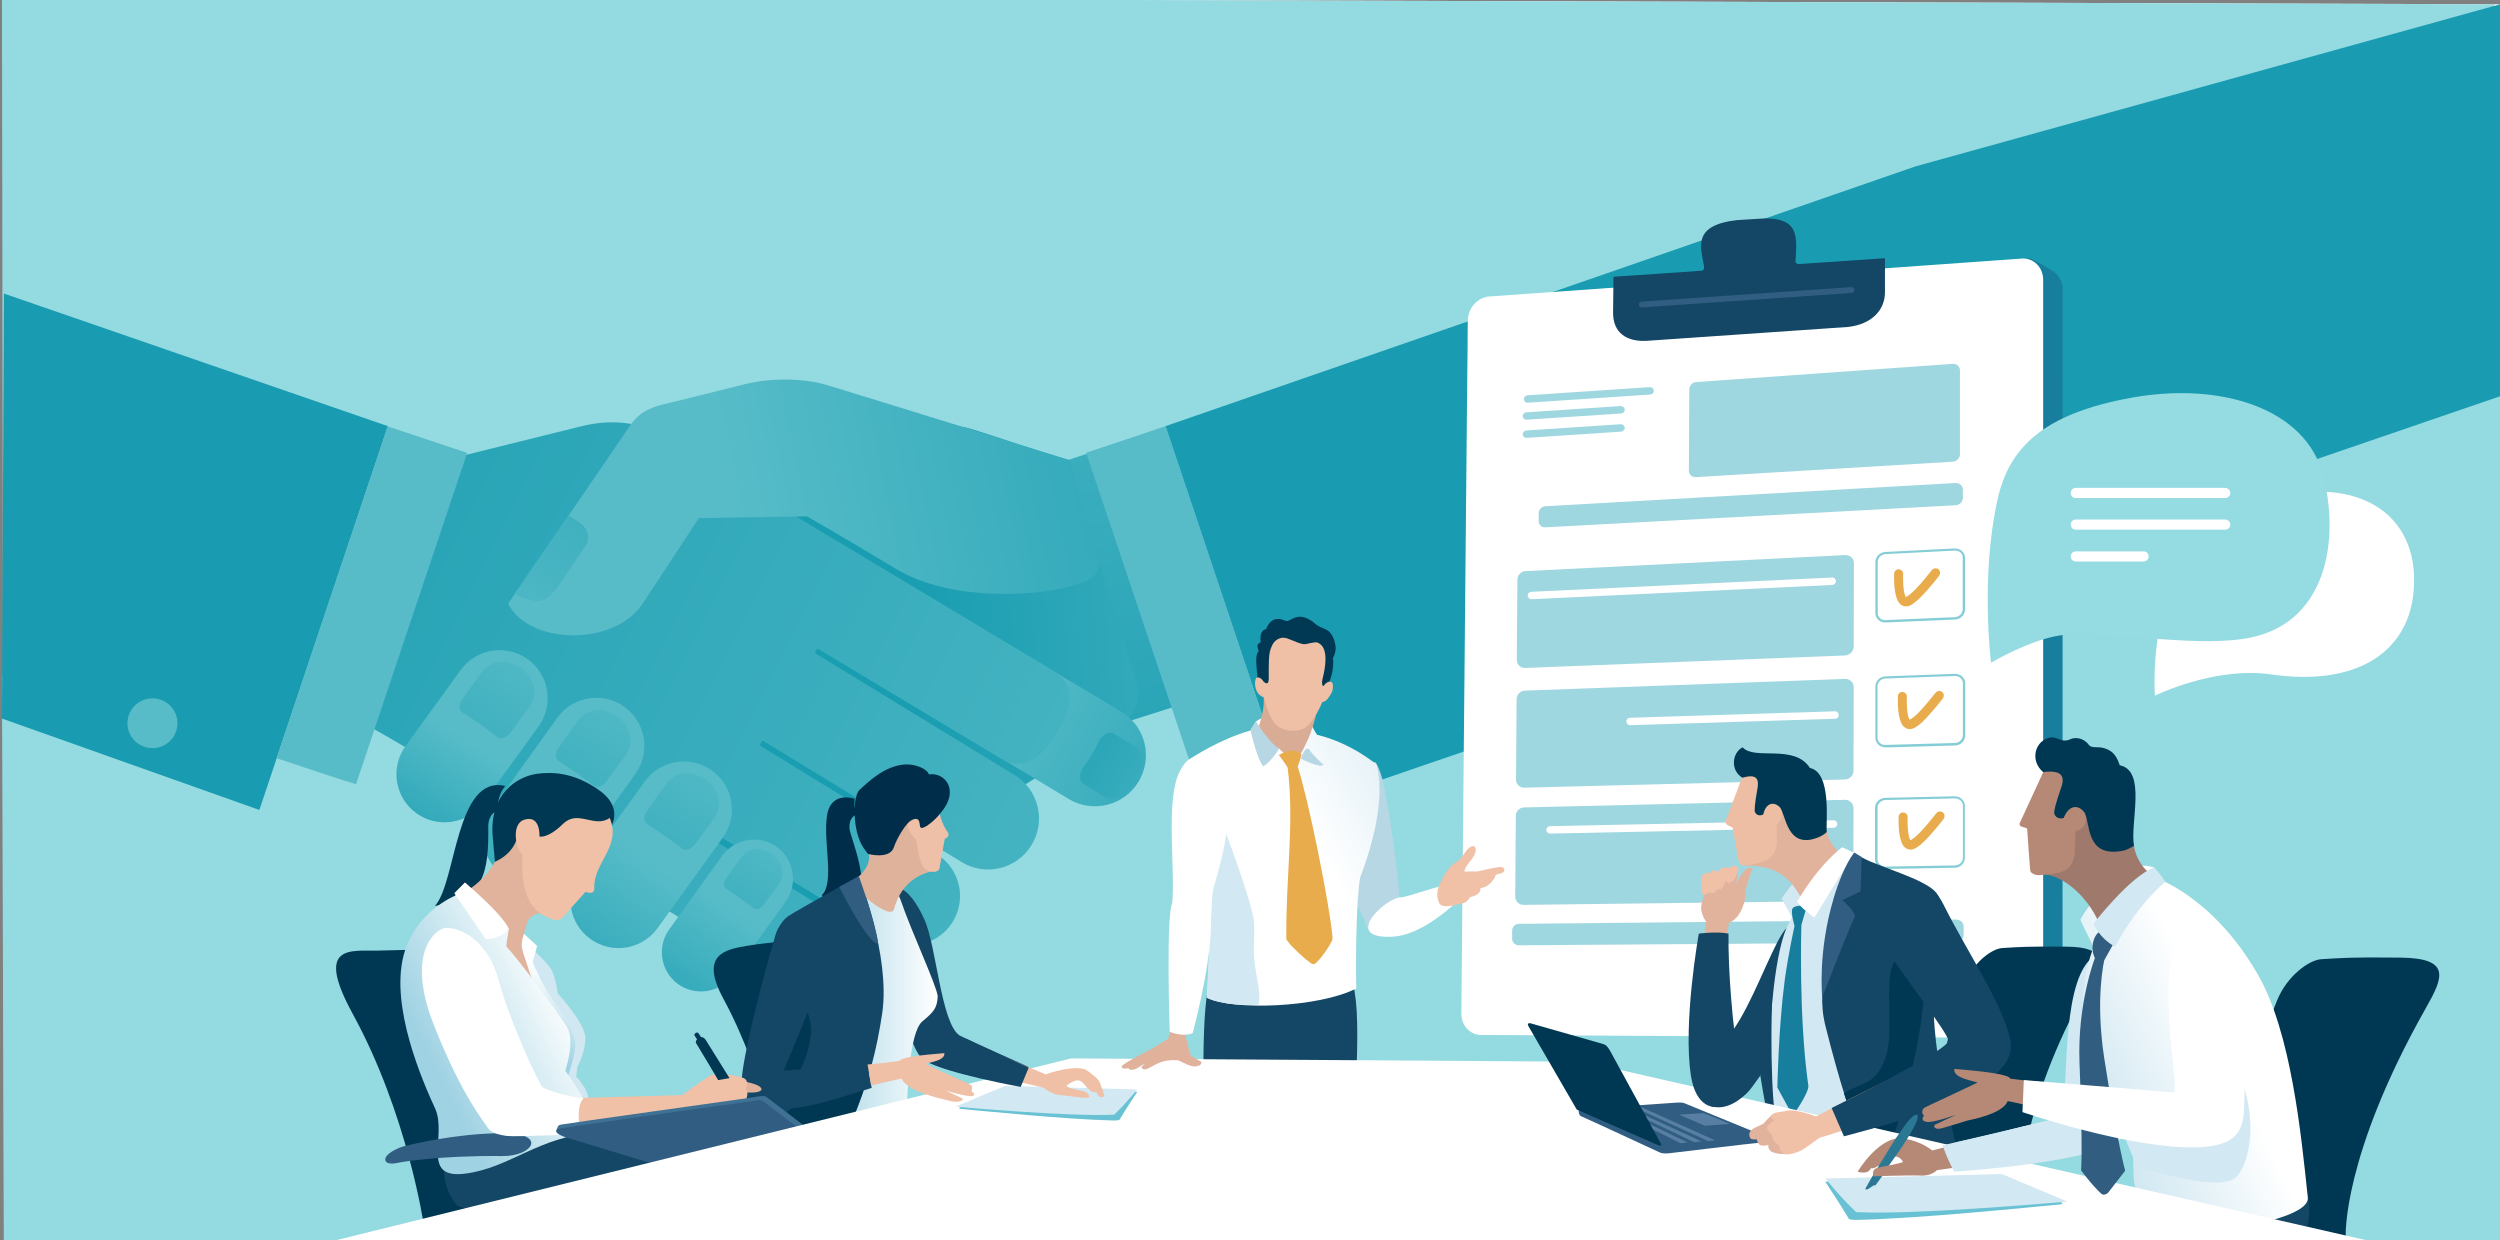 <?xml version="1.0" encoding="utf-8"?>
<!-- Generator: Adobe Illustrator 24.3.0, SVG Export Plug-In . SVG Version: 6.00 Build 0)  -->
<svg version="1.1" id="Vrstva_1" xmlns="http://www.w3.org/2000/svg" xmlns:xlink="http://www.w3.org/1999/xlink" x="0px" y="0px"
	 viewBox="0 0 1280 635" style="enable-background:new 0 0 1280 635;" xml:space="preserve">
<rect x="0" y="0" width="1280" height="635" fill="#808080" stroke="none"/>
<style type="text/css">
	.st0{fill:#FFFFFF;}
	.st1{fill:#94DAE1;}
	.st2{fill:url(#SVGID_1_);}
	.st3{fill:url(#SVGID_2_);}
	.st4{fill:url(#SVGID_3_);}
	.st5{fill:url(#SVGID_4_);}
	.st6{fill:url(#SVGID_5_);}
	.st7{fill:url(#SVGID_6_);}
	.st8{fill:url(#SVGID_7_);}
	.st9{fill:url(#SVGID_8_);}
	.st10{fill:url(#SVGID_9_);}
	.st11{fill:url(#SVGID_10_);}
	.st12{fill:url(#SVGID_11_);}
	.st13{fill:url(#SVGID_12_);}
	.st14{fill:url(#SVGID_13_);}
	.st15{fill:url(#SVGID_14_);}
	.st16{fill:url(#SVGID_15_);}
	.st17{fill:#199CB1;}
	.st18{fill:#57BCC8;}
	.st19{fill:#177E9D;}
	.st20{fill:#144665;}
	.st21{fill:#305D81;}
	.st22{fill:#9FD7E0;}
	.st23{fill:#85CDD6;}
	.st24{fill:#E8AC4C;}
	.st25{fill:#95DBE2;}
	.st26{fill:#003853;}
	.st27{fill:#D2E8F2;}
	.st28{fill:#002E4A;}
	.st29{fill:url(#SVGID_16_);}
	.st30{fill:url(#SVGID_17_);}
	.st31{fill:#A0796D;}
	.st32{fill:#B68977;}
	.st33{fill:#D1E7F1;}
	.st34{fill:url(#SVGID_18_);}
	.st35{fill:#E1B39D;}
	.st36{fill:#F0C0A7;}
	.st37{fill:url(#SVGID_19_);}
	.st38{fill:#3F7195;}
	.st39{fill:#68C2D4;}
	.st40{fill:#2B7895;}
	.st41{opacity:0.32;fill:#AECAEC;enable-background:new    ;}
	.st42{fill:#305D80;}
	.st43{fill:#EFBFA6;}
	.st44{fill:#DFB29C;}
	.st45{fill:#EEC0A7;}
	.st46{fill:#013853;}
	.st47{fill:#B6D7E3;}
	.st48{fill:#E0B29C;}
	.st49{fill:url(#SVGID_20_);}
	.st50{fill:#D9AC96;}
	.st51{fill:#EDBDA4;}
</style>
<polygon class="st0" points="1280,635 5,635 4,-1.8 1280,2.2 "/>
<polygon class="st1" points="1280,173 827.6,345.4 1,345.4 2,635 1280,635 "/>
<polygon class="st1" points="1,-1.8 1277,2.2 1277,635 2,635 "/>
<g>
	<g>
		
			<linearGradient id="SVGID_1_" gradientUnits="userSpaceOnUse" x1="1049.035" y1="16.232" x2="941.798" y2="-483.685" gradientTransform="matrix(1.113 -2.770000e-02 -2.770000e-02 1.008 -542.784 512.269)">
			<stop  offset="0" style="stop-color:#199DB1"/>
			<stop  offset="1" style="stop-color:#57BCC8"/>
		</linearGradient>
		<polygon class="st2" points="621.6,355.4 573.4,370.7 542.4,237 583.2,223.4 		"/>
		
			<linearGradient id="SVGID_2_" gradientUnits="userSpaceOnUse" x1="876.5" y1="-138.352" x2="1165.089" y2="-157.038" gradientTransform="matrix(1 0 0 1 -409.077 480)">
			<stop  offset="0" style="stop-color:#199DB1"/>
			<stop  offset="1" style="stop-color:#57BCC8"/>
		</linearGradient>
		<path class="st3" d="M581.2,346.4c2.8,8.6,3.1,18.3-10.4,26.6c-26.8,16.5-119.1,74.7-145.2,91.2c-12.3,7.8-23.3,1.2-33.8-5.1
			c-14-8.5-118-75.7-121.4-81.1c-3.4-5.5-1.6-18.8,5.9-23c4.9-2.7,175.7-125.4,190.7-132.5c9.4-4.5,19-6.5,31.9-2.4
			c18.1,5.7,29.5,10,48.3,15.4C561.6,283.8,578.1,336.9,581.2,346.4z"/>
		
			<linearGradient id="SVGID_3_" gradientUnits="userSpaceOnUse" x1="1055.727" y1="-34.052" x2="904.297" y2="-116.388" gradientTransform="matrix(1 3.010000e-02 -3.010000e-02 1 -397.493 445.498)">
			<stop  offset="0" style="stop-color:#199DB1"/>
			<stop  offset="1" style="stop-color:#57BCC8"/>
		</linearGradient>
		<path class="st4" d="M574,364.3c12.4,7.4,16.4,23.4,9,35.8l0,0c-7.4,12.4-23.4,16.4-35.8,9l-102.8-61.9
			c-12.4-7.4,14.9-51.4,27.3-44L574,364.3z"/>
		
			<linearGradient id="SVGID_4_" gradientUnits="userSpaceOnUse" x1="35.595" y1="-284.51" x2="730.564" y2="63.519" gradientTransform="matrix(1 0 0 1 0 480)">
			<stop  offset="0" style="stop-color:#199DB1"/>
			<stop  offset="1" style="stop-color:#57BCC8"/>
		</linearGradient>
		<path class="st5" d="M539.2,343.4l-109.1-65.5l0,0H430l-44.1-26.5c-0.4-0.2-0.8-0.4-1.3-0.6c-20.5-12.2-41.7-25-49.5-29.5
			c-9.4-5.5-23.6-6.5-37.3-3.1c-29,7.2-79.8,19.8-79.8,19.8l-41.5,127.5c0,0,15.3,6.6,63,36.6c13.2,8.3,24.3,15.2,35.3,22.1
			c1.2,1.2,2.5,2.2,4,3.1l123.9,76.2c10.1,6.1,23.3,2.9,29.5-7.3c6.1-10.1,2.9-23.3-7.3-29.5l-63.7-39.1c0.5-0.9,1.1-1.8,1.7-2.8
			l90.4,55.5c11.9,7.2,27.4,3.4,34.6-8.5s3.4-27.4-8.5-34.6l-90.5-55.6c0.5-0.8,1-1.7,1.5-2.5l102,62.3c12.3,7.5,28.4,3.5,35.8-8.8
			c7.5-12.3,3.5-28.4-8.8-35.8l-102.3-62.5c0.5-0.8,0.9-1.6,1.4-2.3l93.8,56.3c12.3,7.5,21.5-1.1,28.9-13.5
			C548.6,362.3,551.6,350.9,539.2,343.4z"/>
		<g>
			
				<linearGradient id="SVGID_5_" gradientUnits="userSpaceOnUse" x1="1103.782" y1="-278.563" x2="785.235" y2="-213.368" gradientTransform="matrix(1 0 0 1 -409.077 480)">
				<stop  offset="0" style="stop-color:#199DB1"/>
				<stop  offset="1" style="stop-color:#57BCC8"/>
			</linearGradient>
			<path class="st6" d="M461.2,292.7c-0.8-0.5-36.4-21.8-48-28.3c-0.9,0-54.2,0.8-55.4,0.9c-14.8,22.5-21,32.1-28.8,43.8
				c-14.8,22.3-58.6,20.9-68.8-0.1c3.8-5.6,58.5-85.1,61.2-89.4c5.2-8.4,11.3-10.9,18.8-12.7c10.2-2.5,26.5-6.5,40.8-10.1
				c15.4-3.9,32.3-2.7,42.2,0.3c25.3,7.6,124.1,38.4,124.1,38.4s13.1,44,14.8,49c2.5,8.5-2.8,11.9-8.1,13.9
				C534.3,305.6,489.7,308.2,461.2,292.7z"/>
			
				<linearGradient id="SVGID_6_" gradientUnits="userSpaceOnUse" x1="1309.341" y1="-821.438" x2="1309.341" y2="-1056.658" gradientTransform="matrix(-0.825 -0.565 0.565 -0.825 1924.614 209.162)">
				<stop  offset="0" style="stop-color:#199DB1"/>
				<stop  offset="1" style="stop-color:#57BCC8"/>
			</linearGradient>
			<path class="st7" d="M291.2,263.9l-27.7,40.2c0,0,5.7,3.2,11.2,3.6c5.1,0.4,9.2-4.3,13.4-10.9c0.3-0.4,11.5-17.1,11.7-17.3
				c3.4-5-0.4-10.1-2.4-11.5C295.4,266.8,291.2,263.9,291.2,263.9z"/>
		</g>
		
			<linearGradient id="SVGID_7_" gradientUnits="userSpaceOnUse" x1="612.349" y1="689.67" x2="733.94" y2="544.696" gradientTransform="matrix(-1.780000e-02 0.912 -0.814 0.225 1097.518 -350.549)">
			<stop  offset="0" style="stop-color:#199DB1"/>
			<stop  offset="1" style="stop-color:#57BCC8"/>
		</linearGradient>
		<path class="st8" d="M581.1,400.5c-2,3.3-9.2,11.5-16.6,6.9c-0.2-0.1-9.6-6-9.8-6.1c-2.9-1.8-1.5-6.2-0.5-7.7c0.8-1.3,4-5.6,5-7.3
			c1-1.7,3.1-6.3,3.9-7.6c0.9-1.5,4.2-4.8,7.1-3.1c0.2,0.1,9.7,5.8,9.9,5.9C588.2,386.4,583.1,397.3,581.1,400.5z"/>
		<g>
			<g>
				<g>
					
						<linearGradient id="SVGID_8_" gradientUnits="userSpaceOnUse" x1="621.48" y1="-50.251" x2="666.582" y2="-114.017" gradientTransform="matrix(0.999 -3.490000e-02 3.490000e-02 0.999 -421.838 516.196)">
						<stop  offset="0" style="stop-color:#199DB1"/>
						<stop  offset="1" style="stop-color:#57BCC8"/>
					</linearGradient>
					<path class="st9" d="M207.7,381.9c-8,11-5.6,26.4,5.4,34.4l0,0c11,8,26.4,5.6,34.4-5.4l28.2-38.9c8-11,5.6-26.4-5.4-34.4l0,0
						c-11-8-26.4-5.6-34.4,5.4L207.7,381.9z"/>
				</g>
				
					<linearGradient id="SVGID_9_" gradientUnits="userSpaceOnUse" x1="608.679" y1="-27.812" x2="706.852" y2="-170.422" gradientTransform="matrix(0.999 -3.490000e-02 3.490000e-02 0.999 -421.838 516.196)">
					<stop  offset="0" style="stop-color:#199DB1"/>
					<stop  offset="1" style="stop-color:#57BCC8"/>
				</linearGradient>
				<path class="st10" d="M267.4,342.3c3.1,2.3,10.2,10.7,3.3,20.2c-0.2,0.3-9.2,12.3-9.3,12.6c-2.7,3.7-5.7,3.1-7.1,2
					c-1.2-0.9-7.1-5.4-8.7-6.5c-1.6-1.1-7.6-5-8.8-5.8c-1.4-1-2.5-3.5,0.2-7.2c0.2-0.2,8.9-12.4,9.1-12.7
					C253.6,334.5,264.3,340.1,267.4,342.3z"/>
			</g>
			<g>
				
					<linearGradient id="SVGID_10_" gradientUnits="userSpaceOnUse" x1="649.821" y1="-5.188" x2="712.032" y2="-83.988" gradientTransform="matrix(0.999 -3.490000e-02 3.490000e-02 0.999 -422.469 517.218)">
					<stop  offset="0" style="stop-color:#199DB1"/>
					<stop  offset="1" style="stop-color:#57BCC8"/>
				</linearGradient>
				<path class="st11" d="M252.1,413.8c-8,11-5.6,26.4,5.4,34.4l0,0c11,8,26.4,5.6,34.4-5.4l33.3-46.4c8-11,5.6-26.4-5.4-34.4l0,0
					c-11-8-26.4-5.6-34.4,5.4L252.1,413.8z"/>
			</g>
			
				<linearGradient id="SVGID_11_" gradientUnits="userSpaceOnUse" x1="656.985" y1="-1.313" x2="755.158" y2="-143.923" gradientTransform="matrix(0.999 -3.490000e-02 3.490000e-02 0.999 -421.838 516.196)">
				<stop  offset="0" style="stop-color:#199DB1"/>
				<stop  offset="1" style="stop-color:#57BCC8"/>
			</linearGradient>
			<path class="st12" d="M316.6,367.1c3.1,2.3,10.2,10.7,3.3,20.2c-0.2,0.3-9.2,12.3-9.3,12.6c-2.7,3.7-5.7,3.1-7.1,2
				c-1.2-0.9-7.1-5.4-8.7-6.5s-7.6-5-8.8-5.8c-1.4-1-2.5-3.5,0.2-7.2c0.2-0.2,8.9-12.4,9.1-12.7
				C302.8,359.2,313.5,364.9,316.6,367.1z"/>
			
				<linearGradient id="SVGID_12_" gradientUnits="userSpaceOnUse" x1="690.203" y1="35.07" x2="757.855" y2="-52.799" gradientTransform="matrix(0.999 -3.490000e-02 3.490000e-02 0.999 -423.129 518.224)">
				<stop  offset="0" style="stop-color:#199DB1"/>
				<stop  offset="1" style="stop-color:#57BCC8"/>
			</linearGradient>
			<path class="st13" d="M296.8,446.3c-8,11-5.6,26.4,5.4,34.4l0,0c11,8,26.4,5.6,34.4-5.4L370,429c8-11,5.6-26.4-5.4-34.4l0,0
				c-11-8-26.4-5.6-34.4,5.4L296.8,446.3z"/>
			
				<linearGradient id="SVGID_13_" gradientUnits="userSpaceOnUse" x1="701.172" y1="32.486" x2="799.345" y2="-110.123" gradientTransform="matrix(0.999 -3.490000e-02 3.490000e-02 0.999 -421.838 516.196)">
				<stop  offset="0" style="stop-color:#199DB1"/>
				<stop  offset="1" style="stop-color:#57BCC8"/>
			</linearGradient>
			<path class="st14" d="M361.9,399.4c3.1,2.3,10.2,10.7,3.3,20.2c-0.2,0.3-9.2,12.3-9.3,12.6c-2.7,3.7-5.7,3.1-7.1,2
				c-1.2-0.9-7.1-5.4-8.7-6.5s-7.6-5-8.8-5.8c-1.4-1-2.5-3.5,0.2-7.2c0.2-0.2,8.9-12.4,9.1-12.7
				C348.2,391.5,358.9,397.1,361.9,399.4z"/>
			<g>
				
					<linearGradient id="SVGID_14_" gradientUnits="userSpaceOnUse" x1="745.846" y1="44.245" x2="800.799" y2="-26.778" gradientTransform="matrix(0.999 -3.490000e-02 3.490000e-02 0.999 -423.797 519.099)">
					<stop  offset="0" style="stop-color:#199DB1"/>
					<stop  offset="1" style="stop-color:#57BCC8"/>
				</linearGradient>
				<path class="st15" d="M342.7,475.8c-6.5,8.9-4.5,21.5,4.4,28l0,0c9,6.5,21.5,4.5,28-4.4l27.1-37.7c6.5-8.9,4.5-21.5-4.4-28l0,0
					c-9-6.5-21.5-4.5-28,4.4L342.7,475.8z"/>
			</g>
			
				<linearGradient id="SVGID_15_" gradientUnits="userSpaceOnUse" x1="752.309" y1="45.401" x2="829.205" y2="-66.301" gradientTransform="matrix(0.999 -3.490000e-02 3.490000e-02 0.999 -421.838 516.196)">
				<stop  offset="0" style="stop-color:#199DB1"/>
				<stop  offset="1" style="stop-color:#57BCC8"/>
			</linearGradient>
			<path class="st16" d="M395.7,437.5c2.4,1.8,8,8.4,2.6,15.9c-0.2,0.2-7.2,9.7-7.3,9.8c-2.1,2.9-4.4,2.4-5.5,1.6
				c-1-0.7-5.5-4.2-6.8-5.1c-1.2-0.9-6-3.9-6.9-4.6c-1.1-0.8-1.9-2.8,0.2-5.7c0.1-0.2,7-9.7,7.1-10
				C384.9,431.3,393.3,435.7,395.7,437.5z"/>
		</g>
	</g>
	<g>
		<polygon class="st17" points="980.7,85.2 596.7,218.2 662.5,414.6 1280,202.9 1280,2.2 		"/>
		<path class="st18" d="M632.1,395.3c8.8-2.9,21.6-7.2,21.6-7.2l-56.9-169.9l-40.7,13.6L613,401.4
			C613,401.4,620.8,399.1,632.1,395.3z"/>
		<path class="st17" d="M670,386.3c2.2,6.7,9.5,10.3,16.2,8.1c6.7-2.2,10.3-9.5,8-16.1c-2.2-6.7-9.5-10.3-16.2-8.1
			C671.3,372.4,667.7,379.6,670,386.3z"/>
	</g>
	<g>
		<polygon class="st17" points="2,150.3 198.6,218.2 132.8,414.7 1,367.9 		"/>
		<path class="st18" d="M163.2,395.4c-8.8-2.9-21.6-7.2-21.6-7.2l56.9-169.9l40.7,13.6l-56.9,169.6
			C182.3,401.5,174.5,399.2,163.2,395.4z"/>
		<path class="st18" d="M90.2,374.3c-2.2,6.7-9.5,10.3-16.2,8.1c-6.7-2.2-10.3-9.5-8.1-16.1c2.2-6.7,9.5-10.3,16.2-8.1
			C88.8,360.4,92.4,367.6,90.2,374.3z"/>
	</g>
</g>
<g>
	<g>
		<path class="st19" d="M1056.1,148.2c0-4.2-2.2-7.8-5.4-9.6c-1.7-1-10.1-6.5-12.2-6.3l-276,33.2c-6.3,0.4-11.3,6-11.3,12.5
			l3.9,283.4c0,4.4-0.4,32.5-2.8,40.6c1.9,0.5,30.2,16.8,32.2,16.7l250.9,13.5h8.9c6.3-0.4,11.7-6.9,11.7-13.4L1056.1,148.2
			L1056.1,148.2z"/>
		<path class="st0" d="M1046.1,143.3c0-6.5-5-11.4-11.1-10.9l-272.4,19.4c-6.1,0.4-11.1,6-11.1,12.5L748.2,519
			c0,6.5,5,11.4,11.1,10.9l275.7,1.5c6.1-0.4,11.1-6,11.1-12.5V143.3z"/>
		<path class="st20" d="M872.5,136.6c-1.6-9.9-6.5-21.2,16.8-23.9c0.7-0.1,8.9-0.5,9.7-0.6c23.8-2.1,20.7,9.9,20.3,22.1
			c0,0.4,0.9,1,1.7,1c0.8-0.1,44.1-3,44.1-3v17.5c0,8.8-6.5,16.3-18.9,17.7l-103,7.1c-10.2,0.6-17.5-4-17.3-14.7l0.2-18.1
			c0,0,44.7-3,45.3-3.1C871.8,138.5,872.7,138,872.5,136.6z"/>
		<path class="st21" d="M840.6,157.4L840.6,157.4l107.5-7.4c0.8-0.1,1.4-0.8,1.4-1.6c-0.1-0.8-0.8-1.4-1.6-1.4l-107.4,7.4
			c-0.8,0.1-1.4,0.8-1.4,1.6C839.2,156.8,839.8,157.4,840.6,157.4L840.6,157.4z"/>
	</g>
	<g>
		<g>
			<g>
				<path class="st22" d="M791.2,259.2c-1.9,0.1-3.4,1.7-3.4,3.6v4c0,1.9,1.5,3.3,3.4,3.2l210-11.3c2.1-0.1,3.8-1.8,3.8-3.8v-4.2
					c0-2-1.7-3.5-3.8-3.4L791.2,259.2z"/>
				<path class="st22" d="M1001.6,470.8c2.1,0,3.8,1.6,3.8,3.6v4.3c0,2-1.7,3.6-3.8,3.7l-224,1.6c-1.9,0-3.4-1.5-3.4-3.4v-4.1
					c0-1.9,1.6-3.5,3.4-3.5L1001.6,470.8z"/>
				<path class="st22" d="M868.5,195.6c-2,0.1-3.5,1.8-3.6,3.7l-0.2,41.7c0,1.9,1.6,3.4,3.5,3.3l131.5-7.9c2.1-0.1,3.8-1.8,3.8-3.8
					v-43c0-2-1.7-3.5-3.8-3.3L868.5,195.6z"/>
				<path class="st22" d="M944.7,284.2c2.5-0.1,4.5,1.7,4.5,4.1l-0.1,42.7c0,2.4-2,4.5-4.5,4.6L780.8,342c-2.3,0.1-4.2-1.7-4.2-4.1
					l0.3-41.1c0-2.3,1.9-4.3,4.2-4.4L944.7,284.2z"/>
				<path class="st23" d="M965.2,318.7c-1.4,0-2.6-0.5-3.6-1.4c-0.9-0.9-1.4-2.1-1.4-3.3v-26.2c0-2.7,2.3-5.1,5.1-5.2l35.5-1.8
					c2.9-0.1,5.3,2,5.3,4.8V312c0,2.8-2.3,5.1-5.2,5.2l-35.5,1.5C965.3,318.7,965.2,318.7,965.2,318.7L965.2,318.7L965.2,318.7z
					 M1001.1,281.9c-0.1,0-0.1,0-0.2,0l-35.5,1.8c-2.2,0.1-4,1.9-4,4v26.2c0,1,0.4,1.8,1,2.5c0.7,0.7,1.7,1.1,2.7,1.1
					c0.1,0,0.1,0,0.2,0l35.5-1.5c2.3-0.1,4.1-1.9,4.1-4.1v-26.5C1005,283.5,1003.3,281.9,1001.1,281.9L1001.1,281.9z"/>
				<path class="st22" d="M944.6,347.6c2.5-0.1,4.5,1.8,4.5,4.2l-0.1,42.8c0,2.4-2,4.5-4.5,4.5l-164.1,4.2c-2.3,0.1-4.2-1.8-4.2-4.1
					l0.3-41.2c0-2.3,1.9-4.3,4.2-4.4L944.6,347.6z"/>
				<path class="st23" d="M965.2,382.6c-1.4,0-2.7-0.5-3.6-1.5c-0.9-0.9-1.4-2.1-1.4-3.4v-26.3c0-2.7,2.3-5,5.1-5.1l35.6-1.3
					c2.9-0.1,5.3,2.1,5.3,4.9v26.6c0,2.8-2.3,5.1-5.2,5.2l-35.6,1C965.3,382.6,965.2,382.6,965.2,382.6L965.2,382.6z M1001.1,346.1
					c-0.1,0-0.1,0-0.2,0l-35.6,1.3c-2.2,0.1-4,1.9-4,4v26.3c0,1,0.4,1.9,1.1,2.6c0.8,0.8,1.8,1.2,2.9,1.1l35.6-1
					c2.3-0.1,4.1-1.9,4.1-4v-26.6C1005,347.8,1003.2,346.1,1001.1,346.1L1001.1,346.1z"/>
				<path class="st22" d="M944.5,409.5c2.5-0.1,4.5,1.9,4.5,4.3l-0.1,43c0,2.4-2,4.4-4.6,4.5l-164.3,2c-2.3,0-4.2-1.9-4.2-4.2
					l0.3-41.4c0-2.3,1.9-4.3,4.2-4.3L944.5,409.5z"/>
				<path class="st23" d="M965.1,444.9c-1.4,0-2.7-0.5-3.7-1.5c-0.9-0.9-1.4-2.1-1.4-3.4v-26.4c0-2.7,2.3-5,5.2-5.1l35.6-0.8h0.1
					c2.8,0,5.1,2.2,5.1,4.9v26.6c0,2.8-2.3,5.1-5.2,5.1L965.1,444.9L965.1,444.9L965.1,444.9L965.1,444.9z M1001,408.8l-35.7,0.8
					c-2.2,0.1-4,1.8-4,3.9v26.4c0,1,0.4,1.9,1.1,2.6c0.7,0.7,1.8,1.2,2.8,1.2l35.7-0.6c2.3,0,4.1-1.8,4.1-4v-26.6
					C1005,410.5,1003.2,408.8,1001,408.8L1001,408.8z"/>
				<path class="st0" d="M793.6,426.8C793.6,426.8,793.7,426.8,793.6,426.8l145.2-3c1,0,1.9-0.9,1.9-1.9s-0.9-1.9-1.9-1.9l-145.2,3
					c-1,0-1.9,0.9-1.9,1.9C791.8,425.9,792.6,426.8,793.6,426.8L793.6,426.8z"/>
				<path class="st22" d="M782.1,206.2L782.1,206.2L845,202c1-0.1,1.8-1,1.8-2c-0.1-1-1-1.8-2-1.8l-62.8,4.2c-1,0.1-1.8,1-1.8,2
					C780.3,205.4,781.1,206.2,782.1,206.2L782.1,206.2z"/>
				<path class="st22" d="M781.5,214.9L781.5,214.9l48.6-3.2c1-0.1,1.8-1,1.8-2c-0.1-1-1-1.8-2-1.8l-48.5,3.2c-1,0.1-1.8,1-1.8,2
					C779.7,214.1,780.5,214.9,781.5,214.9L781.5,214.9z"/>
				<path class="st22" d="M781.5,224.2L781.5,224.2l48.6-3.2c1-0.1,1.8-1,1.8-2c-0.1-1-1-1.8-2-1.8l-48.5,3.2c-1,0.1-1.8,1-1.8,2
					C779.7,223.4,780.5,224.2,781.5,224.2L781.5,224.2z"/>
			</g>
		</g>
		<path class="st24" d="M975.8,310.5c-1.1,0-2.2-0.5-3.1-1.4c-3.1-3.2-3-12.6-2.9-15.4c0.1-1.3,1.1-2.3,2.4-2.2
			c1.3,0.1,2.3,1.1,2.2,2.4l0,0c0,0-0.1,2.8,0.1,5.8c0.3,4.1,1,5.6,1.3,6c0.7-0.3,2.8-1.4,7.5-6.8c3.1-3.5,5.7-7,5.8-7
			c0.8-1,2.2-1.2,3.3-0.5c1,0.8,1.2,2.2,0.5,3.3c-0.1,0.2-2.9,3.8-6.2,7.5C980.3,309.5,977.6,310.5,975.8,310.5L975.8,310.5z"/>
		<path class="st24" d="M977.7,373.3c-1.1,0-2.2-0.5-3.1-1.4c-3.1-3.2-3-12.6-2.9-15.4c0.1-1.3,1.1-2.3,2.4-2.2
			c1.3,0.1,2.3,1.1,2.2,2.4c0,0.1-0.1,2.8,0.1,5.8c0.3,4.1,1,5.6,1.3,6c0.7-0.3,2.8-1.4,7.5-6.8c3.1-3.5,5.7-7,5.8-7
			c0.8-1,2.2-1.2,3.3-0.5c1,0.8,1.2,2.2,0.5,3.3c-0.1,0.2-2.9,3.8-6.2,7.5C982.3,372.4,979.5,373.3,977.7,373.3L977.7,373.3z"/>
		<path class="st24" d="M978.1,435c-1.1,0-2.2-0.5-3.1-1.4c-3.1-3.2-3-12.6-2.9-15.4c0.1-1.3,1.1-2.3,2.4-2.2
			c1.3,0.1,2.3,1.1,2.2,2.4c0,0.1-0.1,2.8,0.1,5.8c0.3,4.1,1,5.6,1.3,6c0.7-0.3,2.8-1.4,7.5-6.8c3.1-3.5,5.7-7,5.8-7
			c0.8-1,2.2-1.2,3.3-0.5c1,0.8,1.2,2.2,0.5,3.3c-0.1,0.2-2.9,3.8-6.2,7.5C982.7,434,979.9,435,978.1,435L978.1,435z"/>
		<path class="st0" d="M784.1,306.8C784.1,306.8,784.2,306.8,784.1,306.8l154.1-7.3c1-0.1,1.8-0.9,1.8-2c0-1-0.9-1.9-2-1.8L784,303
			c-1,0.1-1.9,0.9-1.8,2C782.3,306,783.1,306.8,784.1,306.8L784.1,306.8z"/>
		<path class="st0" d="M834.6,371.3C834.6,371.3,834.7,371.3,834.6,371.3l105-3.3c1,0,1.9-0.9,1.8-2c0-1-0.9-1.9-2-1.8l-104.9,3.3
			c-1,0-1.9,0.9-1.8,2C832.8,370.5,833.6,371.3,834.6,371.3L834.6,371.3z"/>
	</g>
</g>
<g>
	<path class="st0" d="M1103.3,356.2c0,0,30.4-15.1,59.6-10.9c43.9,6.3,69-11.6,72.6-40.1c4.9-39-24.3-64.6-79.7-48.8
		C1097,273.2,1103.3,356.2,1103.3,356.2z"/>
	<path class="st25" d="M1019.4,339.3c0,0-5.5-43.7,3.3-83.4c5.9-26.7,23.3-44.1,68.8-52.3s89.1,5.4,98,39.9c8.5,33,2,76.8-40.2,83.5
		c-27.9,4.5-73.7-4.6-94.4-1.7C1039.2,327.6,1019.4,339.3,1019.4,339.3z"/>
	<g>
		<path class="st0" d="M1141.9,252.4c0,1.5-1.2,2.6-2.6,2.6h-76.5c-1.5,0-2.6-1.2-2.6-2.6l0,0c0-1.5,1.2-2.6,2.6-2.6h76.5
			C1140.7,249.8,1141.9,250.9,1141.9,252.4L1141.9,252.4z"/>
		<path class="st0" d="M1141.9,268.6c0,1.5-1.2,2.6-2.6,2.6h-76.5c-1.5,0-2.6-1.2-2.6-2.6l0,0c0-1.5,1.2-2.6,2.6-2.6h76.5
			C1140.7,266,1141.9,267.2,1141.9,268.6L1141.9,268.6z"/>
		<path class="st0" d="M1100.1,284.9c0,1.5-1.2,2.6-2.6,2.6h-34.7c-1.5,0-2.6-1.2-2.6-2.6l0,0c0-1.5,1.2-2.6,2.6-2.6h34.7
			C1098.9,282.2,1100.1,283.4,1100.1,284.9L1100.1,284.9z"/>
	</g>
</g>
<g>
	<g>
		<path class="st20" d="M658.3,559.8c0,0,4.4,46.4,4.6,50.2c0.2,3.9,28,3.4,27.9-1.6c0-5.1,6.2-70.5,3.4-96
			c-6-53.6-48.7-39.7-65.8-16.5c-3.2,4.4-9.8,8.3-10.6,14.4c-3.5,27.4-0.2,78-1.1,90.7c-1,12.8,29.4,36.3,29.8,4.5
			c4-14.1,10.5-46.2,10.7-46.7C657.3,558.2,658.3,559.8,658.3,559.8z"/>
	</g>
	<path class="st26" d="M398.6,596c0,0-5.8-43.1-28.3-84.8c-12.1-22.4,0.8-25,11.9-26.9c13.8-2.3,30.1-3.1,30.1-3.1L437.9,587
		L398.6,596z"/>
	<path class="st26" d="M1034.7,609.9c0,0-0.9-42.7,33.9-104.2c7.1-12.6,10.9-20.8-10.5-21c-21.3-0.2-24.3,0.2-33,0.7
		c-4.8,0.3-14,6.5-18.4,16.9c-13.1,31.3-21.6,94.7-21.6,94.7L1034.7,609.9z"/>
	<path class="st27" d="M1069.6,491.8c-14.2,15.3-10.5,65.2-14,80.7c-18.8,3.2-30.4,7.5-55.7,12.7c2.9,9.2,9.4,13.5,9.4,13.5
		s47.5-3.6,66.9-10.2c19.4-6.6,17.2-24.3,17.2-24.3S1083.8,476.5,1069.6,491.8z"/>
	<path class="st26" d="M1201,632.9c0,0-1.8-41,41-116.7c8.8-15.5,13.4-25.6-12.9-25.9s-29.8,0.2-40.5,0.8
		c-5.9,0.3-17.2,7.9-22.6,20.8c-16.1,38.5-26.6,116.4-26.6,116.4L1201,632.9z"/>
	<path class="st20" d="M1172.5,594.2c14.7,16.8,8.8,33.6,7.7,38.9l-151.3-1.6c-0.6-4.2,0.8-5.9,0.1-10.5c26.3-5.2,50-9.4,66.7-10
		C1102,610.4,1136.5,599.6,1172.5,594.2z"/>
	<path class="st20" d="M473.3,470.8c6.1,13.4,8.5,52.8,17.9,59.3c6,3.1,35.1,16,35.1,16l-4.2,10c0,0-37.5-6.8-48.8-13.2
		c-5.5-3.1-8-17-18.9-39.7C436.7,466.2,456.2,432.8,473.3,470.8z"/>
	<path class="st28" d="M437.6,409c0,0-12.3-4.5-14.2,8.8c-2,13.3,4,33.8-2.5,40.4c-0.1,1.7,4.9,9.7,14.7,4.8
		c12.7-6.3-0.5-34.3-0.7-39.1c-0.2-5.3,2.8-6.5,3.9-7C436.8,413.4,437.6,409,437.6,409z"/>
	
		<linearGradient id="SVGID_16_" gradientUnits="userSpaceOnUse" x1="414.907" y1="36.223" x2="480.019" y2="36.223" gradientTransform="matrix(1 0 0 1 0 480)">
		<stop  offset="0" style="stop-color:#9FD2E3"/>
		<stop  offset="1" style="stop-color:#FFFFFF"/>
	</linearGradient>
	<path class="st29" d="M417.4,583.8c11.8,4,36.9-3.8,46.7-11c0.5-11.7,1.1-44,8.2-49.9c5.7-4.7,7.6-6.9,7.8-12.8
		c-0.5-5.5-13.3-32.7-18.8-48.8c-5.6-16.1-19.4-13.6-19.4-13.6s-1.5,0.6-2.1,0.9C437.8,455.5,405.9,579.9,417.4,583.8z"/>
	<path class="st20" d="M396.9,482.6c-0.7-3.7,2.4-10.8,7.1-13.8c5.1-3.3,35.7-20.2,35.7-20.2s16.3,41,12,70.1
		c-2.2,14.6-7,42.3-24.4,71.7c-10-0.1-24.5-1.2-35-6.7c6.1-21,20.4-32.5,22.9-54.1C416.9,516,397.3,485.2,396.9,482.6z"/>
	
		<linearGradient id="SVGID_17_" gradientUnits="userSpaceOnUse" x1="1073.252" y1="80.753" x2="1136.388" y2="51.213" gradientTransform="matrix(1 0 0 1 0 480)">
		<stop  offset="0" style="stop-color:#D2E8F2"/>
		<stop  offset="1" style="stop-color:#FFFFFF"/>
	</linearGradient>
	<path class="st30" d="M1137.1,627.7c-10.9-1.9-36.6-11.7-43.4-19c-1.6-2.6-1.4-10-1.4-15.9c-8.2-19.1-18.2-48.2-23.8-62.8
		c-4.9-12.9-1-33.9,3.3-44.7c0.3-0.7-6.9-14-6.6-14.6c8.6-15.4,23.6-24.6,28-26.6s9.7,0.1,9.7,0.1l-0.5,4.7c0,0,30.3,9.3,53.7,50.2
		c17,29.6,22.1,81.7,25.5,114.1C1182.6,622.4,1147.7,629.5,1137.1,627.7z"/>
	<path class="st31" d="M1045.7,447.6c10.9,0.3,23.2,12,28.5,23.9c14.9-7.2,25.2-22.5,28.1-23.1c-9-6.1-9.7-15.5-9.7-15.5
		S1068.2,373.5,1045.7,447.6z"/>
	<path class="st27" d="M1144.6,602.9c-9.6,8.4-52.3-6.6-52.3-6.6v-3.5c-2.4-5.6-8.2-19.8-9.4-22.9c1.7-3,38.3,10.7,35.3-5.2
		c-5.4-28.5-0.4-59.7,12.3-43C1162.1,563.2,1152,596.4,1144.6,602.9z"/>
	<g>
		<g>
			<path class="st32" d="M1044.1,448.1c5.5-0.3,7.6-0.8,10.8-1.5c7.5-1.7,7.4-10.7,7.4-10.7l0.3-10.4c0,0,7-1,5-8.6
				c-1.4-5.6,10.4-3.6,4.4-5.3c-8.9-2.4-3.1-22-3.1-22l-12.2-2.1l-10,6.6l-12.5,27.1c0,0-0.9,1.7,1.4,2.2c2.1,0.5,2.3,0.9,2.3,0.9
				s1.4,20.5,1.6,21.5C1039.6,446.9,1041.9,448.2,1044.1,448.1z"/>
		</g>
	</g>
	<path class="st20" d="M926.4,463.4c0,0-17.9,17.6-24.9,38.8s1.8,59.1,3.2,68c1.4,8.9,35.9,10.6,41.8-15.1
		C952.5,529.3,926.4,463.4,926.4,463.4z"/>
	<path class="st26" d="M436.8,572.8c0,0,4.9-12.3,5.6-15.8c-4.1,2.3-39.2,8.7-39.2,12.3C403.2,582.9,436.8,572.8,436.8,572.8z"/>
	<path class="st20" d="M444.2,545.1l-42.9,3c0,0,13.7-32.8,20.1-49.4c6.3-16.4-18.6-39.5-24.5-19.5c-5.9,20.1-16.9,61.6-17.3,75.7
		c-0.5,14.1,19.6,16.4,47.4,8c14.3-4.3,19.3-5.9,19.3-5.9L444.2,545.1z"/>
	<g>
		<path class="st33" d="M265.6,479.6c0,0,14.6,12.6,16.8,17c2.2,4.4,3.2,12.1,3.2,12.1s14.1,15.1,14.1,22.8s-4.1,14.7-4.1,14.7
			l-0.6,5c0,0,8.3,8.2,6.2,15.3c-2.1,7.1-17.4,5.6-17.4,5.6l-41.6-80.6L265.6,479.6z"/>
		
			<linearGradient id="SVGID_18_" gradientUnits="userSpaceOnUse" x1="258.218" y1="51.086" x2="274.293" y2="14.005" gradientTransform="matrix(1 0 0 1 0 480)">
			<stop  offset="0" style="stop-color:#9FD2E3"/>
			<stop  offset="1" style="stop-color:#FFFFFF"/>
		</linearGradient>
		<path class="st34" d="M257.3,468.1l17.7,16.2l-2.3,8.4c0,0,4.6,11,9.6,18.3c5.7,8.4,13.8,18.1,12,27.1c-1.8,8.9-4.1,14.4-4.1,14.4
			L241.7,474L257.3,468.1z"/>
		<path class="st26" d="M258.7,402.4c-1.3,1.6-4.1,5.2-3.8,12.9c-4.1,0.7-4.9,5.5-4.9,7.5c0.2,23.5-1.7,38-27.3,41
			C233.7,451.8,233.2,396.4,258.7,402.4z"/>
		<path class="st35" d="M278,467.4c0,0-6.6-0.1-8.3,5.6c-2.1,7.6-3,9.5-2.4,12.6c0.6,3,7.2,22,7.2,22s-15.2-18-18-21
			c-2.8-3-14-21.6-15.8-24.4s-3.1-5.2-3.1-5.2s10.2-5.4,15.8-15.8c2.8-5.1,7.2-25.4,7.2-25.4l24.2,37.8L278,467.4z"/>
		<path class="st26" d="M287.2,441.3c0,0-7.3-1.6-8-7.2c-0.7-5.7-5-7.1-9-4.4c-4.1,2.7-4.7-4.9-5-2.8c-1.5,10.5-11.8,14.3-11.8,14.3
			s-0.6-7.2-1.1-12.3c-2.1-22.7,12.8-31.3,22.5-32.7c7.3-1,18.7-1.1,32.1,8.5s7.9,22.3-6.8,29.8
			C287.9,440.7,287.2,441.3,287.2,441.3z"/>
		<path class="st36" d="M276.2,428.3c0,0,0.7-11.3-7.8-8.6c-6.8,2.1-4.4,15.1-0.9,17.9c0,0-0.5,7.4,0.2,12.1
			c0.5,3.6,1.3,10.3,6.4,15.8c3.1,3.3,8.4,5.1,9.3,5.4c2.1,0.7,4.2-0.5,4.7-1.2c0.6-0.7,11.7-13.1,11.7-13.1s4.7,2,4.5-1.8
			c-0.6-13.2,14-21.1,7.9-36c-8,5.4-16.2-4.5-23.9,3C280.3,429.6,276.2,428.3,276.2,428.3z"/>
		<path class="st26" d="M216.9,626.7c0,0-8.3-56.4-36.3-107.6c-19.7-36-0.9-32.1,12.7-32.4c13.6-0.3,38.7-0.9,38.7-0.9l31.8,132.9
			L216.9,626.7z"/>
		<path class="st20" d="M227.4,595.7c0,0-1.8,11.5,6.4,21.2s120.4-22.7,120.4-22.7l-64.4-18.9L227.4,595.7z"/>
		
			<linearGradient id="SVGID_19_" gradientUnits="userSpaceOnUse" x1="220.159" y1="61.973" x2="289.136" y2="27.182" gradientTransform="matrix(1 0 0 1 0 480)">
			<stop  offset="0" style="stop-color:#9FD2E3"/>
			<stop  offset="1" style="stop-color:#FFFFFF"/>
		</linearGradient>
		<path class="st37" d="M233,458.6l5.1-6.7c0,0,18.4,16.5,22.4,23.6c-0.4,3.5-1.3,7.2-1.2,9.2c5,5,26.4,33.6,30.9,41
			s-0.8,22.5-0.8,22.5s15.1,20.6,16.6,31.5c-30.6,2.1-44.5,18.2-67.8,21.2s-9.1-19.4-15.4-33.3c-6.4-13.9-23-51.8-16.2-78.3
			C212.4,466.8,233,458.6,233,458.6z"/>
		<path class="st35" d="M379.4,553.5c0,0,6.3,0.8,9.2,2.6s0.6,3.5-4.7,3.3c-5.3-0.2-6.5-0.2-6.5-0.2L379.4,553.5z"/>
		<path class="st36" d="M293.8,562.2l55.5-1.5c0,0,10.1-7.6,14.1-9.8c3.9-2.3,15,0,17.4,1.1s1.7,3.4,1.1,5.6c2,2.4-0.5,5.3,0.3,6.4
			c2.3,1.9-0.2,7.6-0.2,7.6s-25.6,3.6-32.5,3.5c-7-0.2-52.2,4.1-59.7,4.2C288.2,571.3,293.8,562.2,293.8,562.2z"/>
		<path class="st26" d="M367.7,553c0,0-10.4-17.6-11.3-18.9c-0.9-1.3,2.6-5.4,5.1-1.4c2.4,3.9,12,19.3,12,19.3L367.7,553z"/>
		<path class="st26" d="M362.8,541c-3.2-4.6-6.7-10.1-7.2-10.8c-0.5-0.8,1.3-2.3,2.1-1.1c0.8,1.2,1.6,2.5,2.3,3.6
			C365.4,541.4,366,545.6,362.8,541z"/>
		<path class="st21" d="M204.4,595.2c0,0-6.5,1.8-7.1-1.2s6.3-6.3,9.5-7.1s25.7-6.5,49.9-6.7s16.1,11.9,0.6,11.7
			C224.8,591.5,204.4,595.2,204.4,595.2z"/>
		<path class="st0" d="M298.8,562.2c-8.3-0.5-19.1-4.3-20.9-5.5s-17.5-35.3-22.6-54.9c-5-19.6-19.2-27.1-27.1-26.7
			c-4.8,0.2-20.8,12.3-6.1,49.6s26.1,49.9,27.5,52.5s5.4,3.8,9.9,4.4c4.4,0.6,37.7-1,37.7-1S294.3,567,298.8,562.2z"/>
		<path class="st38" d="M413.2,577.5c0,0-19.1-14.5-20.6-15.7s-3.4-0.5-8.9,0.3c-5.4,0.8-93.6,13.1-96.5,13.7
			c-0.7,0.1-1.2,0.3-1.5,0.9c-0.6,1.1-0.6,1.3-0.9,2.4c6.2,0.6,54.3,11.5,54.3,11.5L413.2,577.5z"/>
		<path class="st21" d="M411.3,579.5c0,0-19.1-14.5-20.6-15.7s-4.2,0-9.7,0.6c-5.4,0.6-91.5,12.8-94.4,13.4
			c-2.9,0.6-2.7,2.7,3.3,4.6c5.9,1.8,44.8,13.6,44.8,13.6L411.3,579.5z"/>
		<path class="st0" d="M248.8,480.9c0,0,8.2-0.2,11.6-5.4c-3.5-8-22.4-23.6-22.4-23.6l-5.4,5.4L248.8,480.9z"/>
	</g>
	<path class="st27" d="M923,446.1c-5.5,6.3-10.8,13.9-10.8,13.9l5.2,9.6c0,0-6.1,11.6-8.5,22.8c-2.4,11.1-2.7,61.2-0.1,78.6
		c1.1,7.2,47.8,5.8,47.8,5.8L949,437.2C949,437.2,928.4,439.8,923,446.1z"/>
	<path class="st35" d="M923.4,461.5c-4.2-6-8.4-18.6-29.4-18.3c-10.7-11.6,10.3-48.4,10.3-48.4l30.3,22.2c0,0-1.9,12.5,8,20.2
		C932.9,454.1,924,462.2,923.4,461.5z"/>
	<path class="st19" d="M925.2,463.7c0,0-6.5-0.6-7.5,1.6c-0.9,2.2,1.1,8.8,1.1,8.8s-3,13.3-5,27.6c-3.2,24.1-3.8,55.1-3.8,55.1
		l7.9,14.5c0,0,8-11.3,8-15.2c-5.1-35.5-3.6-82.5-3.6-82.5L925.2,463.7z"/>
	<path class="st0" d="M949.3,436.6l-6.1-2.8c0,0-11.3,7.9-23.1,27.9c2.2,3.5,8.9,8.1,8.9,8.1L949.3,436.6z"/>
	<g>
		<path class="st20" d="M949.3,439c0,0-3.2,5.6-6.9,13.5c-4.7,10-5.9,31.8-7.6,42.2c-1.6,9.8-3.1,18.7-0.2,30.5
			c2.1,8.4,12,47.1,18.3,57.4c6.3,10.4,49.7,7.7,49.7,7.7s-17.5-64.1-11.1-87.4c6.2-22.3,5.6-38.8-0.3-46
			c-5.7-6.9-29.9-13.3-37.5-17.7C952.1,438.3,949.3,439,949.3,439z"/>
		<path class="st26" d="M976.1,488.6c23.8-0.5-7.8,97.6-7.8,97.6s-4.4,1.5-14.3,0.3c-1.5-3.8-8.5-22.2-9.9-26.8
			c10.7-6.4,17.2-4.2,21.9-20.3C970.6,523.1,961.3,488.9,976.1,488.6z"/>
		<path class="st21" d="M933,510.6c0,0,13.8-35.8,16.5-40.8c1.4-2.6-6.3-8.9-6.3-8.9l9.4-4.5l0.6-17.6l-3.8-2.3
			c0,0-5.5,6.3-10.5,23.2C930.5,487.6,933,510.6,933,510.6z"/>
	</g>
	<polygon class="st0" points="548.4,541.9 811.1,543.6 1212.5,635.2 172,635 	"/>
	<g>
		<path class="st39" d="M934.5,605c0,0,7.2,10.8,12.1,19c0.4,0.6,3.2,0.6,4,0.6c33.8-0.8,87.4-6.4,103.9-7.9c3.9-0.3-1.2-2-1.2-2
			l-29.4-11.4L934.5,605z"/>
		<path class="st27" d="M934.7,603.4c0,0,5.9,7.8,15.6,17.2c30.5,1.6,108.2-5.4,108.2-5.4l-33.6-14.1L934.7,603.4z"/>
	</g>
	<path class="st20" d="M906.4,543.6c-1.1-11.7,1.6-53.5,8.3-68.4c-5.6,5.4-14.6,31.1-23.9,46.8c-10.4,17.6-24.3,28.3-23.6,33
		c1.4,8.9,11.9,19.1,27,4.9C897.7,556.6,904.9,545,906.4,543.6z"/>
	<g>
		<path class="st40" d="M964.9,600.3c1.8-2.8,15.2-24.1,13.8-25.4c-2.3-2.1-17.8,23.7-19.6,26.6c-0.2,0.2-4.1,7.2-4.1,7.2
			c1.1,1.4,3.9-2.4,5.2-1.8C963.4,602.7,964.8,600.5,964.9,600.3z"/>
		<path class="st32" d="M1029.3,579.5c-8.4,1.4-31.2,7.3-39.9,9.5c-1.5-0.7-4.3-3.9-13.8-6c-12.8-2.8-24.5,16.9-24.5,16.9
			s5.3,1.9,6.8-1.8c4,1.3,11.6-11.2,16.4-3.3c0.4,0.7-12,2.7-13.3,3.2c-3.1,1.1-1.7,4.3-1.7,4.3s17-0.7,24.2-0.4
			c2.6,0.1,5.7-0.4,8.3-2.8c1-0.2,31.5-4.4,40-5.4C1041.3,592.5,1038.4,578,1029.3,579.5z"/>
		<path class="st40" d="M971.2,591c1.9-2.6,13-18.8,10.3-20.3c-2.7-1.6-14.1,17.2-15.8,20.1c-0.1,0.3-3.9,6.2-3.9,6.2
			c1.2,0,4.6-0.8,5.6-0.8C967.4,596.3,971,591.3,971.2,591z"/>
	</g>
	<g>
		<path class="st21" d="M849.9,590.1c0,0,1.6,0.7,4.4,0.4c2.5-0.2,39.8-4.9,49.6-5.7c2.3-0.2,1.5-2.4,0.8-2.6
			c-0.7-0.2-41.4-17.1-42.4-17.4c-1.1-0.4-3.3-0.3-3.3-0.3l-50.7,3.5c0,0-0.3,2.8,1.2,3.5C811.1,572.1,849.9,590.1,849.9,590.1z"/>
		<polygon class="st41" points="872.2,569.9 885.7,575.4 873,576.4 859.6,570.7 		"/>
		<polygon class="st41" points="838.8,566.2 878.2,583.9 874.5,584.2 835.6,566.4 		"/>
		<polygon class="st41" points="832.7,566.7 871.2,584.4 867.4,584.8 829.6,566.8 		"/>
		<polygon class="st41" points="827.1,567 864.1,585 860.4,585.3 823.9,567.1 		"/>
		<path class="st26" d="M850.7,586.2c0,0-0.6,0.5-1.5,0.2s-41.9-18.3-41.9-18.3s-24.2-41.7-24.8-42.8s0-1.7,1.4-1.3
			s35.8,10.2,37.1,10.6s1.9,1.1,3.2,3.1C825.3,539.7,850.7,586.2,850.7,586.2z"/>
	</g>
	<g>
		<path class="st35" d="M883.8,482.9c0,0,1-7.7,1.4-10.5c6.4-2.1,8.8-12.4,8.4-14.5s2.7-10.7,3.5-12.5c0.7-1.7-1.9-1.4-3.2-0.3
			c-2.4,2-5,7.4-5,7.4l1.1-7.3l-14.5,3c0,0-3.3,10.3-4.3,14.7c-1.1,4.4,2.4,9.1,2.4,9.1l-2.3,14.9L883.8,482.9z"/>
		<path class="st20" d="M885,478c-0.3,17.3,2,49,5.8,68.6s-20.7,31.4-25,4.4s4-73,4-73S879,476.8,885,478z"/>
		<path class="st36" d="M871.2,456.6c0.5,2.7,3.4,1.1,3.7,0.1c1.9,1.3,3.7,0.1,4.2-1.4c3.2,1.2,4.5-4.6,4.5-4.6s0.8,2.3,3.1,0.8
			c1.7-1.2,3.4-5.2,3.4-6.6c0-1.5-3.1-2.5-5.1-0.4c-0.7-0.7-4-0.7-5.5,2.1c-0.6-0.7-2.9-2.1-4,0.5c-1.8-0.7-4.2,0.5-4.4,2.3
			C871.1,449.3,870.6,453,871.2,456.6z"/>
	</g>
	<g>
		<path class="st35" d="M916.5,590.2c-1.2,0.5-4.4,1.4-9.3-0.4c-1.2-0.5-2.5-3.1-1.6-3.6c-1.2,0.3-3.7,0.6-4.4,0.1
			c-1.5-0.9-1.8-3-1.8-3s-1.6,0.3-2.6-0.1c-1-0.4-1.4-2.1-1-3.3c0.9-2.4,4.5-3,7.2-4.7c0.3-0.2,3.6-4.4,5.3-5
			c3-1.1,5.7,9.8,7.3,13.5C917.4,587.8,916.5,590.2,916.5,590.2z"/>
		<path class="st36" d="M929.8,571.6c0,0-10.4-3.8-14.1-3c-3.1,0.7-5.3,0.6-7.4,1.4c-0.9,0.4-1.7,1.3-1.4,2.3c0.4,1,1.7,1.1,1.7,1.1
			s-4,2.7-3.9,4.1c0.3,2.5,2.8,2.4,2.9,5c0.1,2.6,3.2,2.8,3.4,4.8c0.2,1.6,1.1,2.3,2,3.3s5.1,0.4,9.3-1.6c1.5-0.7,9.2-6.4,9.2-6.4
			s30.9-9.5,47-15.5s-1.7-18.8-13-13.6C953.7,559.1,929.8,571.6,929.8,571.6z"/>
		<path class="st20" d="M937.8,567.3c0,0,60.8-29.8,59.8-34.6s-21.4-30.7-34.3-50.3c-12.9-19.6,19.3-44.3,31.7-19.4
			c12.5,25,30.4,51,34.3,69.4s-27.6,31-57.2,41.4c-7.1,2.5-28,8-28,8L937.8,567.3z"/>
	</g>
	<g>
		<path class="st39" d="M582.3,559c0,0-5.4,8.1-9.1,14.3c-0.3,0.4-2.4,0.4-3,0.4c-25.3-0.6-65.6-4.8-78-5.9
			c-2.9-0.3,0.9-1.5,0.9-1.5l22.1-8.6L582.3,559z"/>
		<path class="st27" d="M582.2,557.8c0,0-4.5,5.9-11.7,12.9c-22.9,1.2-81.2-4.1-81.2-4.1l25.2-10.6L582.2,557.8z"/>
	</g>
	<g>
		<path class="st27" d="M1053.5,572.4c-18.2,4.7-33.7,8.1-58.9,14c3.2,9.1,6,13.5,6,13.5s50.7-3.3,69.9-10.5L1053.5,572.4z"/>
	</g>
	<path class="st42" d="M1075.4,476.7c0,0-3.6,1.7-4,7.7c-0.3,3.6,1.2,6.1,1.2,6.1s-9,23.1-7.9,53.3c1.8,46.2,0.8,55.4,0.8,55.4
		s5.5,7.6,10.5,12.1c0.7,0.6,2.3,0.5,3.4-0.7l8.7-11.2c0,0-3.7-12.6-10.7-57.4c-4.8-30.9,0-50.4,0-50.4s2.3-4.1,4.8-8.6
		C1076.4,478.8,1075.4,476.7,1075.4,476.7z"/>
	<path class="st43" d="M562.9,553.9c-0.4-1.4-4.9-5-7.3-6.4c-6.8-2.1-18.7,2-20.2,2.6c-6.2-2.6-21.1-8.9-39.2-16.4
		c-0.9,1.3-6.9,13.4-6.9,13.4s37.1,7.6,45.2,9.9c1,0.9,4.2,3.4,8.6,3.7c4.6,0.3,12.7,2,14.6,1.1c-0.5-1.9-0.1-2.5-5.6-3.7
		c-5-1.1-5.7-1.4-6-2.4c4.2-2.7,6.4-3.7,8.8-0.8c3.5,4.4,5.1,4.7,6.4,4.1c0.2,0.6,0.9,1.8,1.2,2.1c0.9,0.9,1.9,0.6,3,0.2
		C565.1,559.5,563.8,555.9,562.9,553.9z"/>
	<path class="st20" d="M474.3,543.4c11.2,6.4,48.3,13.1,48.3,13.1l4.1-9.9c0,0-26.1-11.7-32.1-14.8L474.3,543.4z"/>
	<path class="st43" d="M444.2,545c0,0,2.7,0,16.4-1.8c0.6-1.8,10.5-3,22.9-4c0.6,3.9-8.2,4.8-9.5,5.5c3,1.8,22,10.1,23.1,10.8
		s0.3,3.2,0.3,3.2s2.9,2,0.4,2.5s-13.5-2.8-13.5-2.8s7.7,3.7,8.5,4c0.8,0.2-0.8,3-7.5,1c-2.6-0.7-20.9-4.4-23.6-11.1
		c-0.8-0.1-15.7,3.5-15.7,3.5L444.2,545z"/>
	<path class="st32" d="M1064,555.7c0,0-17.5-1.2-34.7-3.4c-0.7-2.2-13.2-3.8-28.7-5c-0.7,4.9,10.3,6.1,11.9,7
		c-5.7,2.8-25.7,12-27.1,12.8c-1.4,0.8-1.7,3.4-0.3,4c-0.5,0.9-1.9,2.6,1.2,3.3c3.1,0.7,15.2-3.6,15.2-3.6s-9.5,4.4-10.7,5
		c-1,0.5-0.7,3.2,4,1.7c1.3-0.4,5.7-1.6,12.6-3.8c9-1.8,18.6-5,20.5-9.9c1-0.2,32.4,7.5,32.4,7.5L1064,555.7z"/>
	<path class="st0" d="M1036.2,553c0,0,71.3,5.8,77,6.4c1.8-4.4-4.2-30.9-2.7-60.2c0.9-18.1,13.3-35.5,27.4-16
		c12.9,17.7,12.1,50.4,11.3,76.7c-0.4,14.5,1,26.5-23.5,27.5c-34.1,1.3-90.2-18-90.2-18L1036.2,553z"/>
	<path class="st27" d="M1071.8,473c0,0,3.2,7.5,11.1,11.7c12.3-22.8,25.8-33.2,25.8-33.2s-2.7-4-5.7-7.4
		C1090.6,448.6,1071.8,473,1071.8,473z"/>
	<g>
		<g>
			<g>
				<path class="st26" d="M1085.3,391.8c-2-6.3-4.9-7.9-8.6-8.9c-2.9-0.7-5.9,0.3-7.2-1.5c-2.7-3.7-6.9-4-9.3-3
					c-5,2.5-6.9-2.1-11.7-0.5c-7.2,2.5-8.8,12.1-2.4,17.4c9.9-1.2,11.5,2.3,8.9,8.9c-0.3,1.2-2.8,7.5-3.3,11.9
					c0.4,2.5,2.7,3.4,4.9,2.7c2.5-6.4,7.2-7.2,10.5-3c3.4,4.4-0.1,24.5,21,19.5c0.7-0.2,3.4-1.5,4.5-2.3
					C1090.5,421,1099.2,394.7,1085.3,391.8z"/>
			</g>
		</g>
	</g>
	<g>
		<g>
			<path class="st44" d="M478.1,446c-4.6,0.7-16.3,4.1-20.4,19.6c-1.5,3.8-9.5-2.2-11.8-3.9c-8-6.1-6.8-12.4-6.8-12.4
				s6.4-4.9,5.9-11.2c-0.5-5.9,10.7-37.3,10.7-37.3S482.7,445.3,478.1,446z"/>
			<path class="st45" d="M462.4,413.4c0,0,5.4,4.1,3.7,6c-4.1,4.6,2.9,10.2,2.9,10.2s1.5,13.2,4.9,15.5c0.8,0.5,1.8,1.2,4.3,1.3
				c0.6,0,2.6-0.4,2.8-1.7c0.1-0.6,2.7-15.2,2.7-15.2s3-1.2,1.6-3.3c-7.2-10.2-2.1-17.5-11.7-21.7L462.4,413.4z"/>
		</g>
	</g>
	<path class="st28" d="M475.6,396.5c-0.9-2.9-7-5.4-12.2-5.1c-10.8,0.6-19.7,9.8-23.3,13c-3.6,3.2-3.8,21.4,2.1,29.8
		c1,1.5,2.2,3,2.2,3s11.2,3.1,13.3-3.5c1.3-4,5.3-10.7,7.7-12.8c1.6-1.4,5-3.1,5.4,0.6c0.3,2.7,0.7,2.7,2.3,2.1
		c0.6-0.2,5-2.6,9.1-8.1C491.3,404.3,483.6,395.2,475.6,396.5z"/>
	<path class="st42" d="M439.7,448.6l-10,5.5c0,0,14.6,29.5,19.9,29C448.3,472,439.7,448.6,439.7,448.6z"/>
	<g>
		<path class="st46" d="M644.4,352.4c0,0-1.3-11.2-1.2-14.8c0.1-3.5,1.3-4.3,1.3-4.3s-0.6-1.3-0.7-2.5c-0.1-1.2,1.7-2,1.7-2
			s-1.1-6.1,2.8-6.7c0.7-2.1,3.2-7.3,9.7-4.3c2.9,1.3,6.2-6.4,15.7,1.8c3.6,3.1,7.8,1.2,9.9,10c1,4-1.2,7.4-1.2,7.4s0.6,1.4-0.1,6.3
			c-0.7,4.8-4.8,13.2-4.8,13.2L644.4,352.4z"/>
		<g>
			<path class="st47" d="M708.9,403.7c4.7,24.7,7.3,49.7,7.8,56.1c0.6,3-9.4,28.9-16.9,14.7c-1.2-4.5-16.2-32-19.1-59.3
				c-3-28,10.3-25.3,23.6-24.9C706.3,393.6,707.7,397.7,708.9,403.7z"/>
		</g>
		<path class="st0" d="M740.7,453.4c-2.8-0.6-20,6-23.8,6.1c-7.4,0.2-30.4,21.4-4,20.1c14-0.7,28.3-13.7,32.9-17.6
			C745,456.4,740.7,453.4,740.7,453.4z"/>
		<path class="st36" d="M749.8,446.3c3.2-0.2,6.6-0.1,6.6-0.1s9.3-2.2,11.8-2.3c2.5-0.2,2.8,2.7,0.4,3.2c-2.4,0.6-2.5,0.7-2.9,0.9
			c0.2,1.1-2.7,5-5.4,6.1c-0.9,0.4-1.6,0.5-2.3,0.6c0.3,3.8-5.3,4.6-5.3,4.6s-1.4,2.9-4.2,3.3s-10.4,3.3-11.8-0.6
			c-1.5-3.9-0.8-6.7,0.9-10.3c1.7-3.6,4.6-8.5,8-10.4s4.1-5.3,6.7-7.3c2.6-2,4.2,0,2.8,3.3C753.7,440.5,749.7,443.7,749.8,446.3z"/>
		<path class="st48" d="M607.7,526.8c0,0-0.3,1.4-0.5,5.2c1.4,1.7,1.1,6.6,2.6,8.4c0.7,0.9,4.2,2.6,5,3.1s0.3,2.3-2.8,2.5
			c-2.6,0.2-6.2-2-8-2.8c-1.2-0.5-1.8-0.4-3-0.4c-5.4,0-7.7,1.3-13.3,4.3c-1.8,1-4.1,0-2.9-1.2c0.3-0.3,1.4-1.4,1.4-1.4
			s-3.2,2-4.5,2.7s-4.1,0.8-3.9-0.4c-1.1,0.6-4.8,0.5-3.1-1.3c1-1.1,8.4-5.1,8.4-5.1s5.4-2.8,6.4-3.3s6.8-4.1,8-4.9
			c2.1-1.5,2.6-11.5,2.6-11.5L607.7,526.8z"/>
		
			<linearGradient id="SVGID_20_" gradientUnits="userSpaceOnUse" x1="755.441" y1="-86.5" x2="678.51" y2="-45.287" gradientTransform="matrix(1 -1.220000e-02 1.220000e-02 1 -3.416 488.064)">
			<stop  offset="0" style="stop-color:#D2E8F2"/>
			<stop  offset="1" style="stop-color:#FFFFFF"/>
		</linearGradient>
		<path class="st49" d="M610.6,387.8c0,0,13.3-9.1,29.7-13.8c0.7-1.2,2.7-4.5,2.7-4.5s3.1-3,10.2-3.3c8.7-0.3,18.7,5.8,18.7,5.8
			s1.5,2.9,2.4,4.2c17.8,4.3,29.9,14.9,30.5,15.2c3.2,11.6,1.8,31.1-8.4,57.9c-1.9,10.1-2.4,41.1-2,56.8
			c-19.2,9.8-62.9,11.4-76.5,4.8c1.5-13,0.5-27.3,2.3-36.1C617.8,458.7,610.6,387.8,610.6,387.8z"/>
		<g>
			<path class="st50" d="M668.7,380.6c3.4-6.1,6.4-19.1,6.5-22c-1.9,1.6-8.3,10.6-11,9.4c-3-1.3-5.8-0.5-8.1,0.3
				c-2.2,0.9-7-9.9-9.2-12.9c0.5,4.8-0.1,9.8-2.3,16.2c4,9.7,8.5,11.6,10.3,11.7c1.9,1.7,3.5,3.3,3.5,3.3s5.4,0.4,6.9,0.3
				C666,386.2,668,382.3,668.7,380.6z"/>
		</g>
		<path class="st47" d="M670.2,383.6c2.1,3.1,6.1,6.9,7.4,7.8c-0.9,2.4-11.5-2.9-11.5-2.9S667.9,382,670.2,383.6z"/>
		<path class="st27" d="M625.5,420.7l-4.8,37.7l-2.9,52.3c0,0,8,4.7,26.7,3.7c1.2-8.7-2-14.7-2.5-26c-0.2-4.6,0.5-13.4,0-17
			C640.2,459,625.5,420.7,625.5,420.7z"/>
		<path class="st24" d="M654.8,386.6c0,0,2.8-2,6.6-2.2s5,2,5,2s-1,3.7-2,6.1c5.1,14.9,16.4,70.5,17.8,87c0.2,1.6-0.2,2.1-0.5,2.7
			c-1.3,2.7-4.9,8-7.7,10.6c-0.6,0.6-1.4,1.7-3.7-0.3c-2.8-2-6.5-5.6-9.5-8.7c-1.7-2.3-2.3-2.3-2.2-3.9c-0.3-31,4.2-58.3,0.7-86.8
			C658.3,391.2,654.8,386.6,654.8,386.6z"/>
		<path class="st0" d="M613.5,386.3c-3.3,1.7-6.3,2.3-9.5,8.7c-7.4,14.6-2.2,49.3-3.8,67.2c-3.3,7.4-1.3,66.1-1.3,66.1
			s7.1,2.9,11.8,0.6c1-4.2,12.4-46.5,8.6-66.2c1.4-7.6,10.2-32.2,8.6-43.3L613.5,386.3z"/>
		<path class="st47" d="M654.8,383.2c-5.2-3-11.8-14-11.8-14l-2.8,4.5c0,0,2.9,13.4,6.4,18.6C649.5,391.5,654.9,383.8,654.8,383.2z"
			/>
		<path class="st43" d="M646.8,348.8c0,0,2.8,3.1,2.8-1.3c0-7.9-0.2-13.1,1.4-16.3c0.3-0.7,1.6-4.4,5.9-4.7
			c2.6-0.1,6.5,2.6,10.4,3.3c1.5,0.3,5.6-1.4,7.3-0.8c1.7,0.8,6.5,3,2.5,18.8c-0.5,2.1,0,4.4,0.9,3s3-2.4,3.9-1.4c0,0,0,0,0-0.1
			c0.3,0.3,0.4,0.7,0.5,1.3c0.5,3.4-1.5,5.5-2.3,6.7c-1.1,1.9-3.1,2.2-3.1,2.2s-4,9.8-8.5,12.9c-4.2,2.9-12.7,2.2-16-2.2
			c-3.6-5-5.4-13.2-5.4-13.2s-1.7-0.3-3.1-2.2c-1.9-2.5-1.7-7.5-0.5-7.9C645.6,346.5,646.8,348.8,646.8,348.8z"/>
	</g>
	<g>
		<g>
			<path class="st51" d="M894.3,443.1c4.6-0.7,6.6-1.5,9.2-2.3c6.3-2,6.3-9.9,6.3-9.9l-0.2-8.5c0,0,4.2-2.6,2-9
				c-1.7-4.7-0.5-22.4-0.5-22.4l-10.6-0.8l-8,6.4l-9.1,24.1c0,0-0.2,1.2,1.6,2c1,0.4,2.1,1,2.1,1s3,17.1,3.3,18
				C890.7,442.6,892.4,443.4,894.3,443.1z"/>
			<path class="st26" d="M926.7,393.2c-8-12.5-28.4-3.7-34.5-10.6c-5.7,3.1-6.1,12.1-0.1,15.6c8-2.3,8.7,1.1,7.5,6.8
				c-0.1,1.1-1.3,6.6-1.2,10.4c0.7,2.1,2.7,2.5,4.4,1.6c1.2-5.6,5-6.9,8.3-3.9c3.4,3.2,3.3,22.5,20.2,15.5c2-0.9,3.2-1.8,4-2.6
				C934.7,421.9,938.1,395.6,926.7,393.2z"/>
		</g>
	</g>
</g>
</svg>
